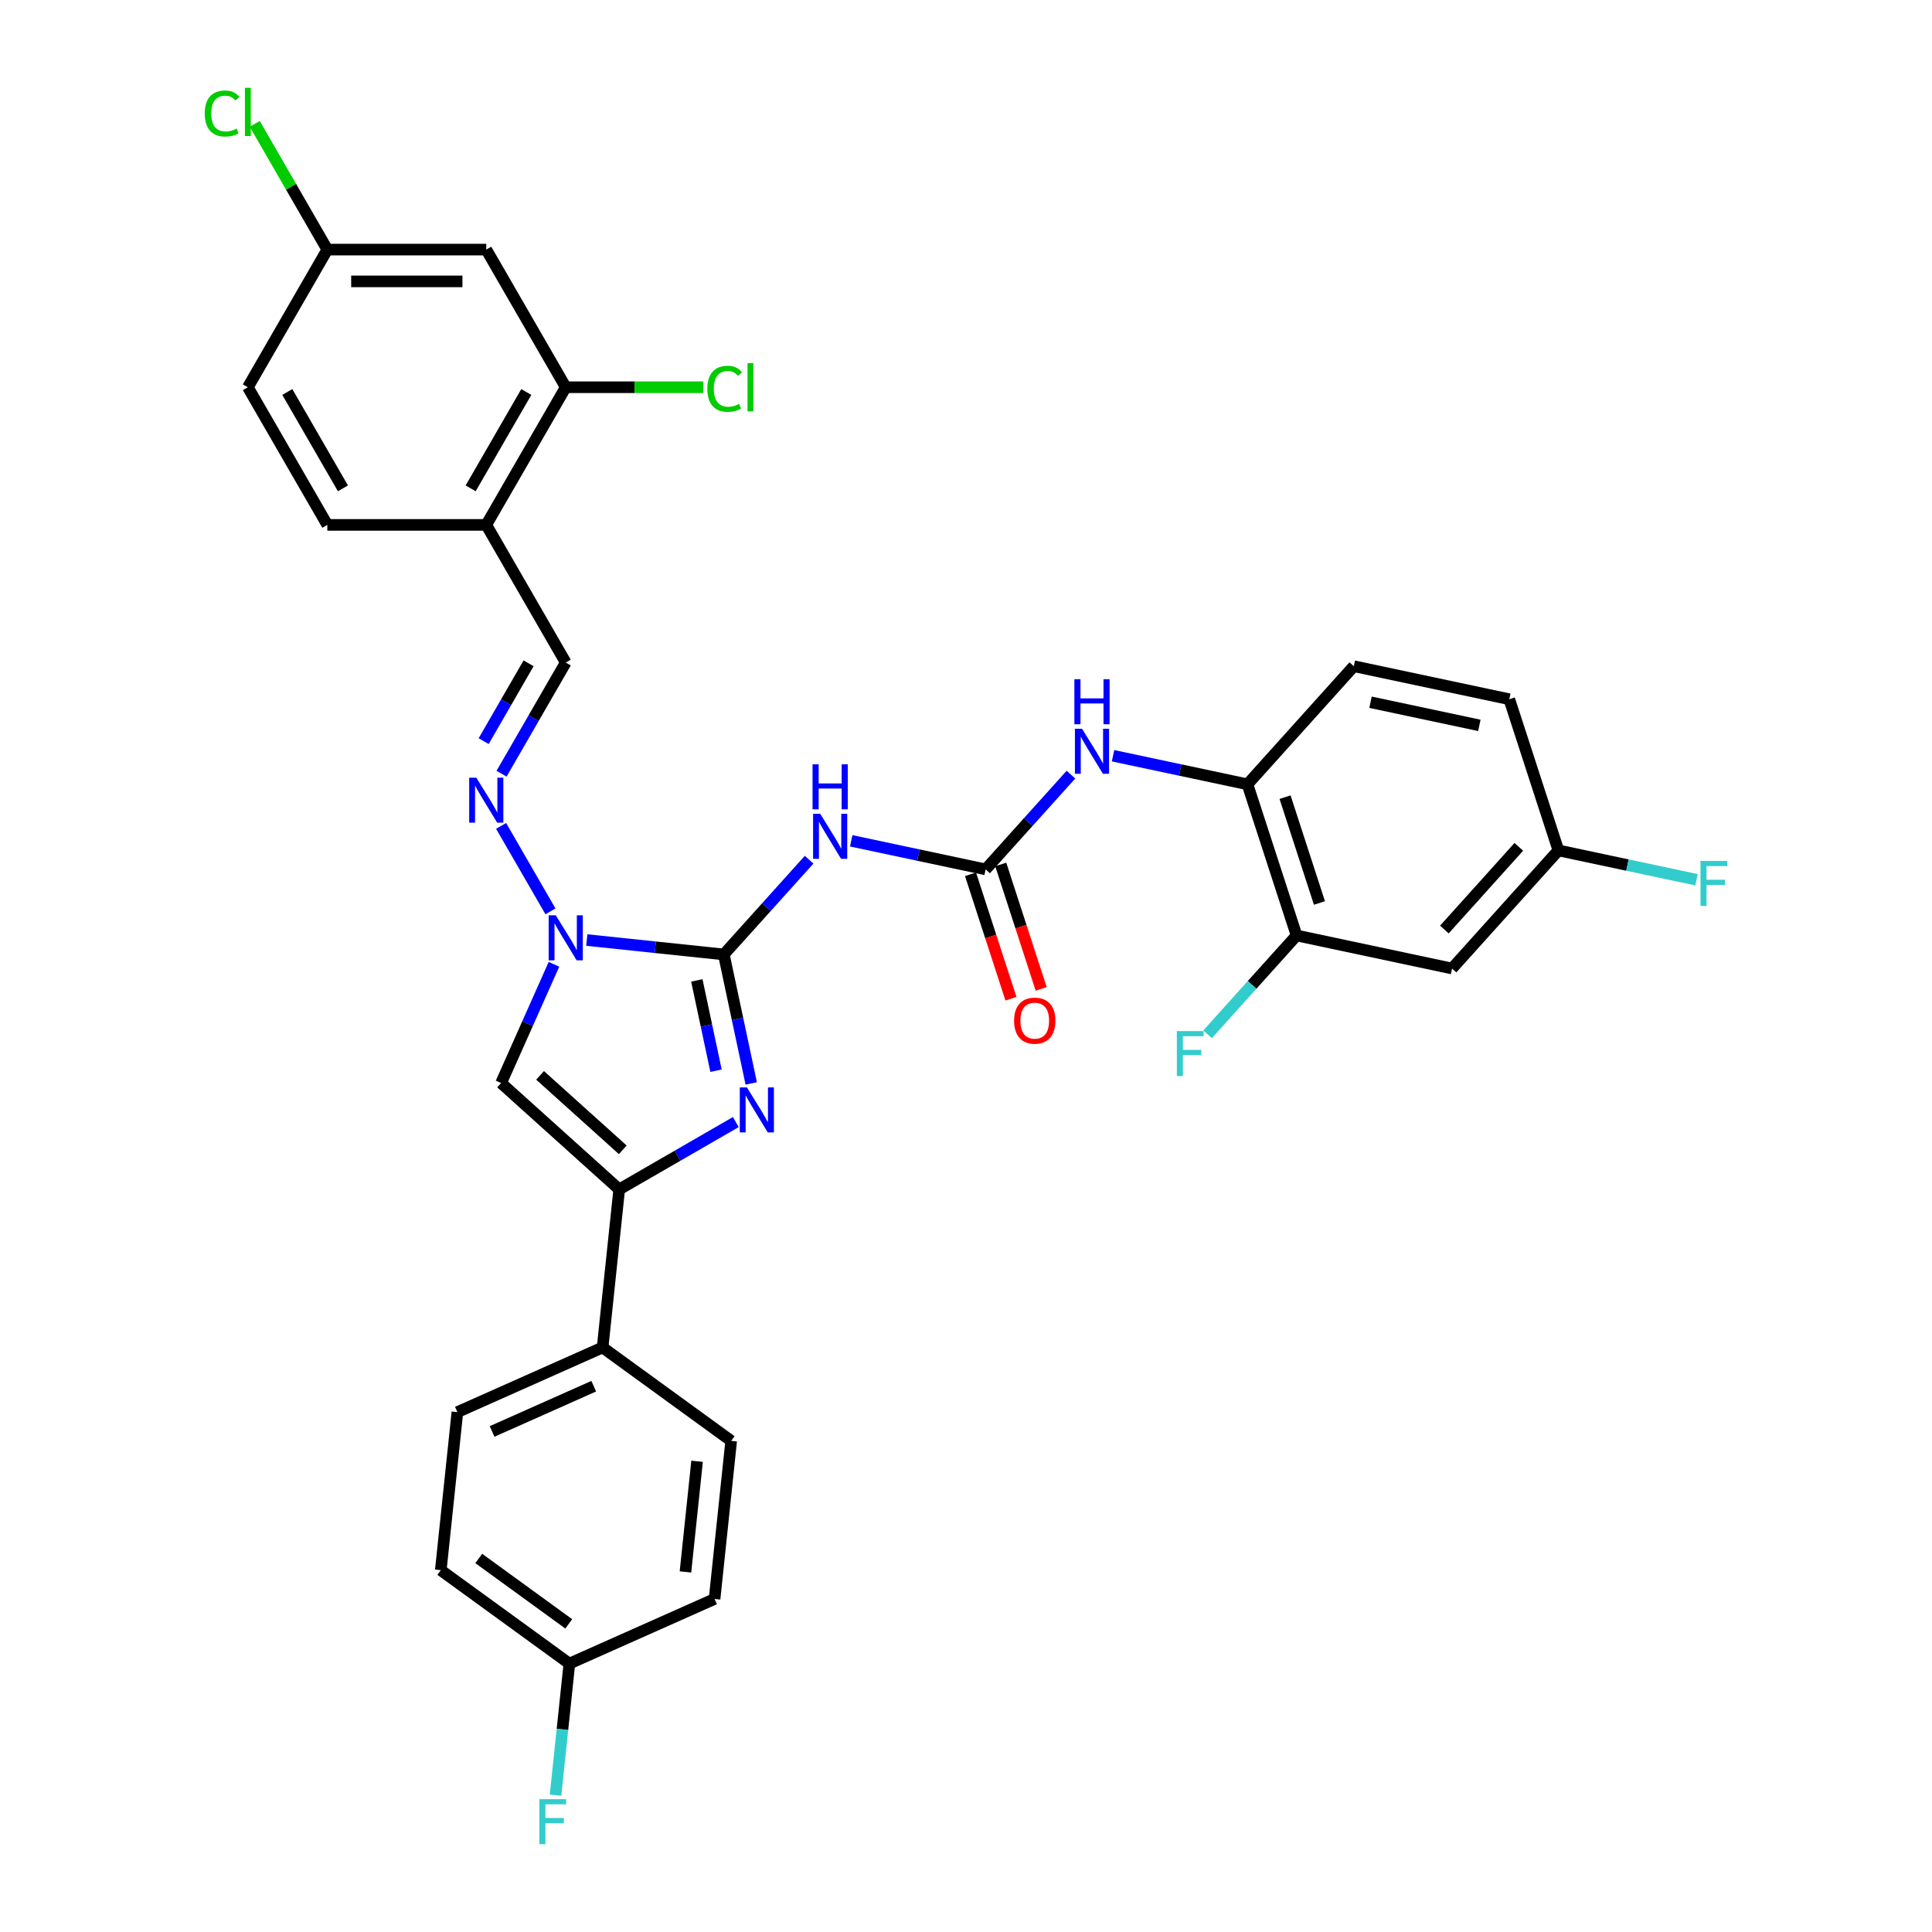 <?xml version='1.0' encoding='iso-8859-1'?>
<svg version='1.1' baseProfile='full'
              xmlns='http://www.w3.org/2000/svg'
                      xmlns:rdkit='http://www.rdkit.org/xml'
                      xmlns:xlink='http://www.w3.org/1999/xlink'
                  xml:space='preserve'
width='1000px' height='1000px' viewBox='0 0 1000 1000'>
<!-- END OF HEADER -->
<rect style='opacity:1.0;fill:#FFFFFF;stroke:none' width='1000' height='1000' x='0' y='0'> </rect>
<path class='bond-0' d='M 374.645,494.021 L 381.74,527.403' style='fill:none;fill-rule:evenodd;stroke:#000000;stroke-width:6px;stroke-linecap:butt;stroke-linejoin:miter;stroke-opacity:1' />
<path class='bond-0' d='M 381.74,527.403 L 388.836,560.786' style='fill:none;fill-rule:evenodd;stroke:#0000FF;stroke-width:6px;stroke-linecap:butt;stroke-linejoin:miter;stroke-opacity:1' />
<path class='bond-0' d='M 360.679,507.457 L 365.646,530.824' style='fill:none;fill-rule:evenodd;stroke:#000000;stroke-width:6px;stroke-linecap:butt;stroke-linejoin:miter;stroke-opacity:1' />
<path class='bond-0' d='M 365.646,530.824 L 370.613,554.192' style='fill:none;fill-rule:evenodd;stroke:#0000FF;stroke-width:6px;stroke-linecap:butt;stroke-linejoin:miter;stroke-opacity:1' />
<path class='bond-1' d='M 374.645,494.021 L 339.182,490.294' style='fill:none;fill-rule:evenodd;stroke:#000000;stroke-width:6px;stroke-linecap:butt;stroke-linejoin:miter;stroke-opacity:1' />
<path class='bond-1' d='M 339.182,490.294 L 303.719,486.566' style='fill:none;fill-rule:evenodd;stroke:#0000FF;stroke-width:6px;stroke-linecap:butt;stroke-linejoin:miter;stroke-opacity:1' />
<path class='bond-3' d='M 374.645,494.021 L 396.723,469.501' style='fill:none;fill-rule:evenodd;stroke:#000000;stroke-width:6px;stroke-linecap:butt;stroke-linejoin:miter;stroke-opacity:1' />
<path class='bond-3' d='M 396.723,469.501 L 418.801,444.981' style='fill:none;fill-rule:evenodd;stroke:#0000FF;stroke-width:6px;stroke-linecap:butt;stroke-linejoin:miter;stroke-opacity:1' />
<path class='bond-2' d='M 380.857,580.78 L 350.68,598.203' style='fill:none;fill-rule:evenodd;stroke:#0000FF;stroke-width:6px;stroke-linecap:butt;stroke-linejoin:miter;stroke-opacity:1' />
<path class='bond-2' d='M 350.68,598.203 L 320.503,615.626' style='fill:none;fill-rule:evenodd;stroke:#000000;stroke-width:6px;stroke-linecap:butt;stroke-linejoin:miter;stroke-opacity:1' />
<path class='bond-4' d='M 286.725,499.127 L 273.045,529.852' style='fill:none;fill-rule:evenodd;stroke:#0000FF;stroke-width:6px;stroke-linecap:butt;stroke-linejoin:miter;stroke-opacity:1' />
<path class='bond-4' d='M 273.045,529.852 L 259.365,560.577' style='fill:none;fill-rule:evenodd;stroke:#000000;stroke-width:6px;stroke-linecap:butt;stroke-linejoin:miter;stroke-opacity:1' />
<path class='bond-6' d='M 284.914,471.716 L 259.377,427.485' style='fill:none;fill-rule:evenodd;stroke:#0000FF;stroke-width:6px;stroke-linecap:butt;stroke-linejoin:miter;stroke-opacity:1' />
<path class='bond-13' d='M 320.503,615.626 L 311.903,697.443' style='fill:none;fill-rule:evenodd;stroke:#000000;stroke-width:6px;stroke-linecap:butt;stroke-linejoin:miter;stroke-opacity:1' />
<path class='bond-33' d='M 320.503,615.626 L 259.365,560.577' style='fill:none;fill-rule:evenodd;stroke:#000000;stroke-width:6px;stroke-linecap:butt;stroke-linejoin:miter;stroke-opacity:1' />
<path class='bond-33' d='M 322.342,595.141 L 279.546,556.607' style='fill:none;fill-rule:evenodd;stroke:#000000;stroke-width:6px;stroke-linecap:butt;stroke-linejoin:miter;stroke-opacity:1' />
<path class='bond-5' d='M 440.585,435.199 L 475.374,442.594' style='fill:none;fill-rule:evenodd;stroke:#0000FF;stroke-width:6px;stroke-linecap:butt;stroke-linejoin:miter;stroke-opacity:1' />
<path class='bond-5' d='M 475.374,442.594 L 510.163,449.988' style='fill:none;fill-rule:evenodd;stroke:#000000;stroke-width:6px;stroke-linecap:butt;stroke-linejoin:miter;stroke-opacity:1' />
<path class='bond-7' d='M 510.163,449.988 L 532.241,425.468' style='fill:none;fill-rule:evenodd;stroke:#000000;stroke-width:6px;stroke-linecap:butt;stroke-linejoin:miter;stroke-opacity:1' />
<path class='bond-7' d='M 532.241,425.468 L 554.319,400.948' style='fill:none;fill-rule:evenodd;stroke:#0000FF;stroke-width:6px;stroke-linecap:butt;stroke-linejoin:miter;stroke-opacity:1' />
<path class='bond-16' d='M 502.339,452.53 L 512.802,484.733' style='fill:none;fill-rule:evenodd;stroke:#000000;stroke-width:6px;stroke-linecap:butt;stroke-linejoin:miter;stroke-opacity:1' />
<path class='bond-16' d='M 512.802,484.733 L 523.265,516.935' style='fill:none;fill-rule:evenodd;stroke:#FF0000;stroke-width:6px;stroke-linecap:butt;stroke-linejoin:miter;stroke-opacity:1' />
<path class='bond-16' d='M 517.988,447.446 L 528.451,479.648' style='fill:none;fill-rule:evenodd;stroke:#000000;stroke-width:6px;stroke-linecap:butt;stroke-linejoin:miter;stroke-opacity:1' />
<path class='bond-16' d='M 528.451,479.648 L 538.914,511.85' style='fill:none;fill-rule:evenodd;stroke:#FF0000;stroke-width:6px;stroke-linecap:butt;stroke-linejoin:miter;stroke-opacity:1' />
<path class='bond-10' d='M 259.606,400.469 L 276.216,371.699' style='fill:none;fill-rule:evenodd;stroke:#0000FF;stroke-width:6px;stroke-linecap:butt;stroke-linejoin:miter;stroke-opacity:1' />
<path class='bond-10' d='M 276.216,371.699 L 292.827,342.929' style='fill:none;fill-rule:evenodd;stroke:#000000;stroke-width:6px;stroke-linecap:butt;stroke-linejoin:miter;stroke-opacity:1' />
<path class='bond-10' d='M 250.34,383.611 L 261.967,363.472' style='fill:none;fill-rule:evenodd;stroke:#0000FF;stroke-width:6px;stroke-linecap:butt;stroke-linejoin:miter;stroke-opacity:1' />
<path class='bond-10' d='M 261.967,363.472 L 273.594,343.333' style='fill:none;fill-rule:evenodd;stroke:#000000;stroke-width:6px;stroke-linecap:butt;stroke-linejoin:miter;stroke-opacity:1' />
<path class='bond-8' d='M 576.104,391.166 L 610.893,398.561' style='fill:none;fill-rule:evenodd;stroke:#0000FF;stroke-width:6px;stroke-linecap:butt;stroke-linejoin:miter;stroke-opacity:1' />
<path class='bond-8' d='M 610.893,398.561 L 645.682,405.956' style='fill:none;fill-rule:evenodd;stroke:#000000;stroke-width:6px;stroke-linecap:butt;stroke-linejoin:miter;stroke-opacity:1' />
<path class='bond-12' d='M 645.682,405.956 L 671.105,484.197' style='fill:none;fill-rule:evenodd;stroke:#000000;stroke-width:6px;stroke-linecap:butt;stroke-linejoin:miter;stroke-opacity:1' />
<path class='bond-12' d='M 665.144,412.607 L 682.94,467.377' style='fill:none;fill-rule:evenodd;stroke:#000000;stroke-width:6px;stroke-linecap:butt;stroke-linejoin:miter;stroke-opacity:1' />
<path class='bond-18' d='M 645.682,405.956 L 700.73,344.818' style='fill:none;fill-rule:evenodd;stroke:#000000;stroke-width:6px;stroke-linecap:butt;stroke-linejoin:miter;stroke-opacity:1' />
<path class='bond-9' d='M 251.693,271.682 L 292.827,342.929' style='fill:none;fill-rule:evenodd;stroke:#000000;stroke-width:6px;stroke-linecap:butt;stroke-linejoin:miter;stroke-opacity:1' />
<path class='bond-11' d='M 251.693,271.682 L 292.827,200.436' style='fill:none;fill-rule:evenodd;stroke:#000000;stroke-width:6px;stroke-linecap:butt;stroke-linejoin:miter;stroke-opacity:1' />
<path class='bond-11' d='M 243.614,252.768 L 272.408,202.896' style='fill:none;fill-rule:evenodd;stroke:#000000;stroke-width:6px;stroke-linecap:butt;stroke-linejoin:miter;stroke-opacity:1' />
<path class='bond-17' d='M 251.693,271.682 L 169.424,271.682' style='fill:none;fill-rule:evenodd;stroke:#000000;stroke-width:6px;stroke-linecap:butt;stroke-linejoin:miter;stroke-opacity:1' />
<path class='bond-14' d='M 292.827,200.436 L 251.693,129.189' style='fill:none;fill-rule:evenodd;stroke:#000000;stroke-width:6px;stroke-linecap:butt;stroke-linejoin:miter;stroke-opacity:1' />
<path class='bond-23' d='M 292.827,200.436 L 328.441,200.436' style='fill:none;fill-rule:evenodd;stroke:#000000;stroke-width:6px;stroke-linecap:butt;stroke-linejoin:miter;stroke-opacity:1' />
<path class='bond-23' d='M 328.441,200.436 L 364.055,200.436' style='fill:none;fill-rule:evenodd;stroke:#00CC00;stroke-width:6px;stroke-linecap:butt;stroke-linejoin:miter;stroke-opacity:1' />
<path class='bond-15' d='M 671.105,484.197 L 751.575,501.302' style='fill:none;fill-rule:evenodd;stroke:#000000;stroke-width:6px;stroke-linecap:butt;stroke-linejoin:miter;stroke-opacity:1' />
<path class='bond-24' d='M 671.105,484.197 L 648.072,509.777' style='fill:none;fill-rule:evenodd;stroke:#000000;stroke-width:6px;stroke-linecap:butt;stroke-linejoin:miter;stroke-opacity:1' />
<path class='bond-24' d='M 648.072,509.777 L 625.04,535.357' style='fill:none;fill-rule:evenodd;stroke:#33CCCC;stroke-width:6px;stroke-linecap:butt;stroke-linejoin:miter;stroke-opacity:1' />
<path class='bond-19' d='M 311.903,697.443 L 236.747,730.905' style='fill:none;fill-rule:evenodd;stroke:#000000;stroke-width:6px;stroke-linecap:butt;stroke-linejoin:miter;stroke-opacity:1' />
<path class='bond-19' d='M 307.322,717.494 L 254.713,740.917' style='fill:none;fill-rule:evenodd;stroke:#000000;stroke-width:6px;stroke-linecap:butt;stroke-linejoin:miter;stroke-opacity:1' />
<path class='bond-20' d='M 311.903,697.443 L 378.46,745.799' style='fill:none;fill-rule:evenodd;stroke:#000000;stroke-width:6px;stroke-linecap:butt;stroke-linejoin:miter;stroke-opacity:1' />
<path class='bond-36' d='M 251.693,129.189 L 169.424,129.189' style='fill:none;fill-rule:evenodd;stroke:#000000;stroke-width:6px;stroke-linecap:butt;stroke-linejoin:miter;stroke-opacity:1' />
<path class='bond-36' d='M 239.353,145.643 L 181.765,145.643' style='fill:none;fill-rule:evenodd;stroke:#000000;stroke-width:6px;stroke-linecap:butt;stroke-linejoin:miter;stroke-opacity:1' />
<path class='bond-35' d='M 751.575,501.302 L 806.623,440.165' style='fill:none;fill-rule:evenodd;stroke:#000000;stroke-width:6px;stroke-linecap:butt;stroke-linejoin:miter;stroke-opacity:1' />
<path class='bond-35' d='M 747.605,481.122 L 786.139,438.326' style='fill:none;fill-rule:evenodd;stroke:#000000;stroke-width:6px;stroke-linecap:butt;stroke-linejoin:miter;stroke-opacity:1' />
<path class='bond-26' d='M 169.424,271.682 L 128.29,200.436' style='fill:none;fill-rule:evenodd;stroke:#000000;stroke-width:6px;stroke-linecap:butt;stroke-linejoin:miter;stroke-opacity:1' />
<path class='bond-26' d='M 177.504,252.768 L 148.71,202.896' style='fill:none;fill-rule:evenodd;stroke:#000000;stroke-width:6px;stroke-linecap:butt;stroke-linejoin:miter;stroke-opacity:1' />
<path class='bond-27' d='M 700.73,344.818 L 781.201,361.923' style='fill:none;fill-rule:evenodd;stroke:#000000;stroke-width:6px;stroke-linecap:butt;stroke-linejoin:miter;stroke-opacity:1' />
<path class='bond-27' d='M 709.38,363.478 L 765.71,375.451' style='fill:none;fill-rule:evenodd;stroke:#000000;stroke-width:6px;stroke-linecap:butt;stroke-linejoin:miter;stroke-opacity:1' />
<path class='bond-28' d='M 236.747,730.905 L 228.148,812.723' style='fill:none;fill-rule:evenodd;stroke:#000000;stroke-width:6px;stroke-linecap:butt;stroke-linejoin:miter;stroke-opacity:1' />
<path class='bond-29' d='M 378.46,745.799 L 369.86,827.617' style='fill:none;fill-rule:evenodd;stroke:#000000;stroke-width:6px;stroke-linecap:butt;stroke-linejoin:miter;stroke-opacity:1' />
<path class='bond-29' d='M 360.806,756.352 L 354.787,813.625' style='fill:none;fill-rule:evenodd;stroke:#000000;stroke-width:6px;stroke-linecap:butt;stroke-linejoin:miter;stroke-opacity:1' />
<path class='bond-21' d='M 806.623,440.165 L 781.201,361.923' style='fill:none;fill-rule:evenodd;stroke:#000000;stroke-width:6px;stroke-linecap:butt;stroke-linejoin:miter;stroke-opacity:1' />
<path class='bond-31' d='M 806.623,440.165 L 842.367,447.762' style='fill:none;fill-rule:evenodd;stroke:#000000;stroke-width:6px;stroke-linecap:butt;stroke-linejoin:miter;stroke-opacity:1' />
<path class='bond-31' d='M 842.367,447.762 L 878.11,455.36' style='fill:none;fill-rule:evenodd;stroke:#33CCCC;stroke-width:6px;stroke-linecap:butt;stroke-linejoin:miter;stroke-opacity:1' />
<path class='bond-22' d='M 169.424,129.189 L 128.29,200.436' style='fill:none;fill-rule:evenodd;stroke:#000000;stroke-width:6px;stroke-linecap:butt;stroke-linejoin:miter;stroke-opacity:1' />
<path class='bond-30' d='M 169.424,129.189 L 150.643,96.658' style='fill:none;fill-rule:evenodd;stroke:#000000;stroke-width:6px;stroke-linecap:butt;stroke-linejoin:miter;stroke-opacity:1' />
<path class='bond-30' d='M 150.643,96.658 L 131.861,64.127' style='fill:none;fill-rule:evenodd;stroke:#00CC00;stroke-width:6px;stroke-linecap:butt;stroke-linejoin:miter;stroke-opacity:1' />
<path class='bond-25' d='M 294.705,861.079 L 369.86,827.617' style='fill:none;fill-rule:evenodd;stroke:#000000;stroke-width:6px;stroke-linecap:butt;stroke-linejoin:miter;stroke-opacity:1' />
<path class='bond-32' d='M 294.705,861.079 L 291.125,895.134' style='fill:none;fill-rule:evenodd;stroke:#000000;stroke-width:6px;stroke-linecap:butt;stroke-linejoin:miter;stroke-opacity:1' />
<path class='bond-32' d='M 291.125,895.134 L 287.546,929.19' style='fill:none;fill-rule:evenodd;stroke:#33CCCC;stroke-width:6px;stroke-linecap:butt;stroke-linejoin:miter;stroke-opacity:1' />
<path class='bond-34' d='M 294.705,861.079 L 228.148,812.723' style='fill:none;fill-rule:evenodd;stroke:#000000;stroke-width:6px;stroke-linecap:butt;stroke-linejoin:miter;stroke-opacity:1' />
<path class='bond-34' d='M 294.392,840.514 L 247.803,806.665' style='fill:none;fill-rule:evenodd;stroke:#000000;stroke-width:6px;stroke-linecap:butt;stroke-linejoin:miter;stroke-opacity:1' />
<path  class='atom-1' d='M 386.599 562.842
L 394.234 575.183
Q 394.991 576.4, 396.208 578.605
Q 397.426 580.81, 397.491 580.941
L 397.491 562.842
L 400.585 562.842
L 400.585 586.141
L 397.393 586.141
L 389.199 572.649
Q 388.244 571.069, 387.224 569.259
Q 386.237 567.449, 385.941 566.89
L 385.941 586.141
L 382.914 586.141
L 382.914 562.842
L 386.599 562.842
' fill='#0000FF'/>
<path  class='atom-2' d='M 287.677 473.772
L 295.311 486.113
Q 296.068 487.33, 297.286 489.535
Q 298.503 491.74, 298.569 491.871
L 298.569 473.772
L 301.663 473.772
L 301.663 497.071
L 298.471 497.071
L 290.277 483.579
Q 289.322 481.999, 288.302 480.189
Q 287.315 478.379, 287.019 477.82
L 287.019 497.071
L 283.991 497.071
L 283.991 473.772
L 287.677 473.772
' fill='#0000FF'/>
<path  class='atom-4' d='M 424.543 421.235
L 432.177 433.575
Q 432.934 434.792, 434.152 436.997
Q 435.369 439.202, 435.435 439.334
L 435.435 421.235
L 438.528 421.235
L 438.528 444.533
L 435.336 444.533
L 427.143 431.041
Q 426.188 429.461, 425.168 427.651
Q 424.181 425.842, 423.885 425.282
L 423.885 444.533
L 420.857 444.533
L 420.857 421.235
L 424.543 421.235
' fill='#0000FF'/>
<path  class='atom-4' d='M 420.578 395.606
L 423.737 395.606
L 423.737 405.511
L 435.649 405.511
L 435.649 395.606
L 438.808 395.606
L 438.808 418.905
L 435.649 418.905
L 435.649 408.144
L 423.737 408.144
L 423.737 418.905
L 420.578 418.905
L 420.578 395.606
' fill='#0000FF'/>
<path  class='atom-7' d='M 246.543 402.526
L 254.177 414.866
Q 254.934 416.084, 256.152 418.289
Q 257.369 420.493, 257.435 420.625
L 257.435 402.526
L 260.528 402.526
L 260.528 425.824
L 257.336 425.824
L 249.142 412.332
Q 248.188 410.753, 247.168 408.943
Q 246.181 407.133, 245.885 406.574
L 245.885 425.824
L 242.857 425.824
L 242.857 402.526
L 246.543 402.526
' fill='#0000FF'/>
<path  class='atom-8' d='M 560.062 377.202
L 567.696 389.542
Q 568.453 390.76, 569.671 392.964
Q 570.888 395.169, 570.954 395.301
L 570.954 377.202
L 574.047 377.202
L 574.047 400.5
L 570.855 400.5
L 562.661 387.008
Q 561.707 385.429, 560.687 383.619
Q 559.7 381.809, 559.403 381.249
L 559.403 400.5
L 556.376 400.5
L 556.376 377.202
L 560.062 377.202
' fill='#0000FF'/>
<path  class='atom-8' d='M 556.096 351.574
L 559.255 351.574
L 559.255 361.479
L 571.168 361.479
L 571.168 351.574
L 574.327 351.574
L 574.327 374.872
L 571.168 374.872
L 571.168 364.111
L 559.255 364.111
L 559.255 374.872
L 556.096 374.872
L 556.096 351.574
' fill='#0000FF'/>
<path  class='atom-17' d='M 524.891 528.296
Q 524.891 522.702, 527.655 519.575
Q 530.419 516.449, 535.586 516.449
Q 540.752 516.449, 543.516 519.575
Q 546.281 522.702, 546.281 528.296
Q 546.281 533.956, 543.483 537.181
Q 540.686 540.373, 535.586 540.373
Q 530.452 540.373, 527.655 537.181
Q 524.891 533.989, 524.891 528.296
M 535.586 537.74
Q 539.14 537.74, 541.048 535.371
Q 542.99 532.969, 542.99 528.296
Q 542.99 523.722, 541.048 521.418
Q 539.14 519.082, 535.586 519.082
Q 532.032 519.082, 530.09 521.385
Q 528.182 523.689, 528.182 528.296
Q 528.182 533.002, 530.09 535.371
Q 532.032 537.74, 535.586 537.74
' fill='#FF0000'/>
<path  class='atom-24' d='M 366.112 201.242
Q 366.112 195.45, 368.81 192.423
Q 371.541 189.362, 376.708 189.362
Q 381.512 189.362, 384.079 192.752
L 381.907 194.529
Q 380.031 192.061, 376.708 192.061
Q 373.187 192.061, 371.311 194.43
Q 369.468 196.767, 369.468 201.242
Q 369.468 205.849, 371.377 208.218
Q 373.318 210.588, 377.07 210.588
Q 379.636 210.588, 382.631 209.041
L 383.552 211.509
Q 382.335 212.299, 380.492 212.76
Q 378.649 213.22, 376.609 213.22
Q 371.541 213.22, 368.81 210.127
Q 366.112 207.034, 366.112 201.242
' fill='#00CC00'/>
<path  class='atom-24' d='M 386.909 187.947
L 389.936 187.947
L 389.936 212.924
L 386.909 212.924
L 386.909 187.947
' fill='#00CC00'/>
<path  class='atom-25' d='M 609.129 533.685
L 622.983 533.685
L 622.983 536.351
L 612.255 536.351
L 612.255 543.426
L 621.799 543.426
L 621.799 546.124
L 612.255 546.124
L 612.255 556.984
L 609.129 556.984
L 609.129 533.685
' fill='#33CCCC'/>
<path  class='atom-31' d='M 105.979 58.749
Q 105.979 52.957, 108.678 49.93
Q 111.409 46.87, 116.575 46.87
Q 121.38 46.87, 123.947 50.259
L 121.775 52.036
Q 119.899 49.568, 116.575 49.568
Q 113.054 49.568, 111.178 51.937
Q 109.336 54.274, 109.336 58.749
Q 109.336 63.356, 111.244 65.725
Q 113.186 68.095, 116.937 68.095
Q 119.504 68.095, 122.499 66.548
L 123.42 69.016
Q 122.202 69.806, 120.36 70.267
Q 118.517 70.727, 116.477 70.727
Q 111.409 70.727, 108.678 67.634
Q 105.979 64.541, 105.979 58.749
' fill='#00CC00'/>
<path  class='atom-31' d='M 126.777 45.455
L 129.804 45.455
L 129.804 70.431
L 126.777 70.431
L 126.777 45.455
' fill='#00CC00'/>
<path  class='atom-32' d='M 880.167 445.62
L 894.021 445.62
L 894.021 448.285
L 883.293 448.285
L 883.293 455.361
L 892.836 455.361
L 892.836 458.059
L 883.293 458.059
L 883.293 468.918
L 880.167 468.918
L 880.167 445.62
' fill='#33CCCC'/>
<path  class='atom-33' d='M 279.178 931.247
L 293.032 931.247
L 293.032 933.913
L 282.304 933.913
L 282.304 940.988
L 291.847 940.988
L 291.847 943.686
L 282.304 943.686
L 282.304 954.545
L 279.178 954.545
L 279.178 931.247
' fill='#33CCCC'/>
</svg>
